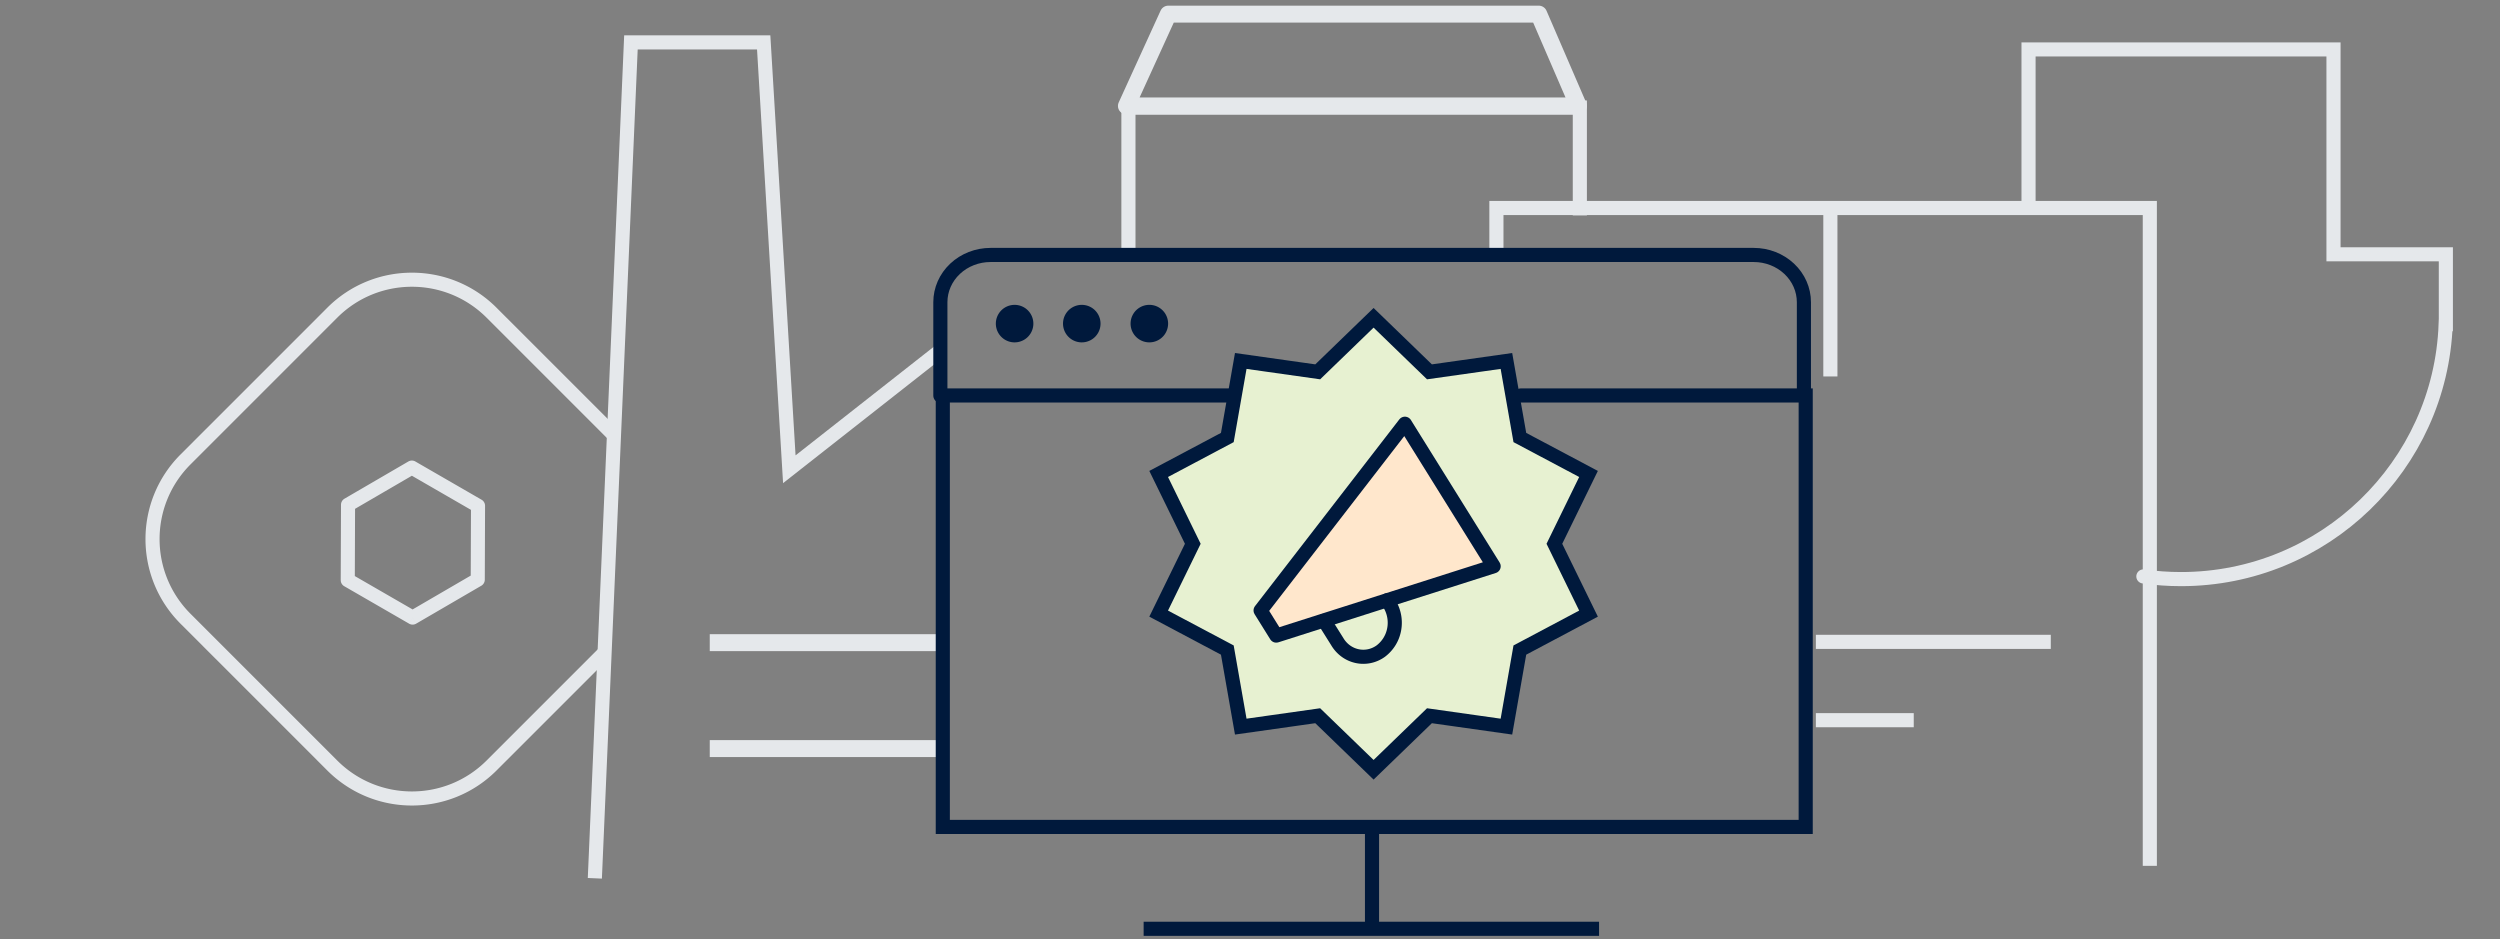 <svg width="354" height="133" viewBox="0 0 354 133" fill="none" xmlns="http://www.w3.org/2000/svg"><rect x="0" y="0" width="354" height="133" fill="#808080" stroke="none"/><path d="m58.32 66.213.498-.864a.997.997 0 0 0-1 .002l.502.862Zm9.368 5.408.997.004a.997.997 0 0 0-.498-.867l-.499.863ZM67.65 82.08l.502.861a.997.997 0 0 0 .495-.858l-.997-.003Zm-9.223 5.37-.498.863a.997.997 0 0 0 1-.002l-.502-.862Zm-9.183-5.303-.997-.004a.997.997 0 0 0 .498.867l.499-.863Zm.039-10.672-.502-.861a.997.997 0 0 0-.495.858l.997.003ZM26.27 65.058l-.705-.705.705.705Zm20.778-20.779.705.705-.705-.705Zm0 64.115-.705.705.705-.705ZM26.271 87.615l.705-.704-.705.704ZM69.607 44.28l-.705.705.705-.705Zm16.516 17.926a.997.997 0 0 0 1.41-1.41l-1.41 1.41Zm.08 31.003a.997.997 0 0 0-1.41-1.41l1.41 1.41Zm-16.596 15.186-.705-.705.705.705ZM57.822 67.076l9.368 5.409.997-1.727-9.369-5.409-.996 1.727Zm8.87 4.542-.039 10.457 1.994.007.038-10.457-1.994-.007Zm.457 9.599-9.223 5.37 1.003 1.723 9.223-5.37-1.004-1.723Zm-8.223 5.368-9.184-5.302-.997 1.726 9.184 5.303.997-1.727ZM50.24 82.15l.039-10.672-1.994-.007-.04 10.671 1.995.008Zm-.457-9.814 9.038-5.262-1.004-1.723-9.037 5.262 1.003 1.723Zm-22.808-6.573 20.778-20.779-1.41-1.41-20.778 20.779 1.41 1.41Zm20.778 41.926L26.976 86.911l-1.41 1.41 20.778 20.778 1.41-1.41Zm21.148-62.705 17.22 17.221 1.41-1.41-17.22-17.22-1.41 1.41Zm15.89 46.814-15.89 15.891 1.41 1.41 15.89-15.891-1.41-1.41Zm-38.448 17.301c6.619 6.618 17.35 6.618 23.968 0l-1.41-1.41c-5.84 5.84-15.308 5.84-21.148 0l-1.41 1.41Zm1.41-64.115c5.84-5.84 15.308-5.84 21.148 0l1.41-1.41c-6.619-6.618-17.35-6.618-23.968 0l1.41 1.41ZM25.566 64.353c-6.619 6.618-6.619 17.349 0 23.967l1.41-1.41c-5.84-5.84-5.84-15.307 0-21.147l-1.41-1.41Z" fill="#E5E8EB"/><path d="M84.23 124.368 89.34 6h18.798l3.629 60.447L133 49.763" stroke="#E5E8EB" stroke-width="2"/><path d="M100.5 91h33M100.5 106H133" stroke="#E5E8EB" stroke-width="2.4" stroke-miterlimit="10"/><g clip-path="url(#a)" stroke="#E5E8EB" stroke-width="2" stroke-miterlimit="10"><path d="M304.414 121.603v-92.15h-92.522V35" stroke-linecap="square"/><path d="M257.126 90.887h33.266M257.125 101.979h13.861M259.181 53.306V29.453"/></g><path d="M287.241 29V7h43.182v29.009h15.909V45.9h-.025C345.577 65.948 329.065 82 308.832 82c-1.81 0-3.59-.128-5.331-.377" stroke="#E5E8EB" stroke-width="2" stroke-linecap="round"/><path d="M223.501 15h-64l5.932-13h52.452l5.616 13Z" stroke="#E5E8EB" stroke-width="2.4" stroke-miterlimit="10" stroke-linecap="square" stroke-linejoin="round"/><path d="M159.786 35V15.223h63.919V29.5" stroke="#E5E8EB" stroke-width="2" stroke-miterlimit="10" stroke-linecap="square"/><path d="M194.277 131.458v-13.887M226.427 131.517h-64.489" stroke="#00193C" stroke-width="2" stroke-miterlimit="10"/><path d="M174.344 56H133.5v61.094h122.187V56h-40.343" stroke="#00193C" stroke-width="2" stroke-miterlimit="10" stroke-linecap="round"/><path d="M133.156 56.023V42.79c0-1.774.749-3.475 2.081-4.729 1.333-1.254 3.14-1.958 5.025-1.958h108.065c1.885 0 3.692.704 5.025 1.958 1.332 1.254 2.081 2.955 2.081 4.729v13.234" stroke="#00193C" stroke-width="2" stroke-miterlimit="10" stroke-linecap="round"/><path d="M143.668 48.48a2.656 2.656 0 1 0 0-5.312 2.656 2.656 0 0 0 0 5.313ZM153.18 48.48a2.656 2.656 0 1 0 0-5.312 2.656 2.656 0 0 0 0 5.313ZM162.695 48.48a2.657 2.657 0 1 0 0-5.313 2.657 2.657 0 0 0 0 5.313Z" fill="#00193C"/><g clip-path="url(#b)" stroke="#00193C" stroke-width="2" stroke-linecap="round"><path d="m177.5 85 4 6M198.5 59l14 22" stroke-linejoin="round"/><path d="m194.5 45 7.911 7.653 10.898-1.541 1.902 10.84 9.723 5.16L220.1 77l4.834 9.888-9.723 5.16-1.902 10.841-10.898-1.542L194.5 109l-7.911-7.653-10.898 1.542-1.902-10.842-9.723-5.159L168.9 77l-4.834-9.888 9.723-5.16 1.902-10.84 10.898 1.541L194.5 45Z" fill="#E7F1D1" stroke-miterlimit="10"/><path d="M211.5 80.182 180.718 90l-2.218-3.562L198.934 60 211.5 80.182Z" fill="#FFE7CC" stroke-linejoin="round"/><path d="m187.5 87.892 1.856 2.958c.307.522.713.973 1.194 1.327a4.25 4.25 0 0 0 1.603.726c.577.126 1.172.13 1.75.008a4.246 4.246 0 0 0 1.609-.711 4.978 4.978 0 0 0 1.901-3.085 5.115 5.115 0 0 0-.657-3.596l-.345-.519" stroke-linejoin="round"/></g><defs><clipPath id="a"><path fill="#fff" d="M210.502 28h95v95h-95z"/></clipPath><clipPath id="b"><path fill="#fff" d="M162.5 43h64v68h-64z"/></clipPath></defs></svg>